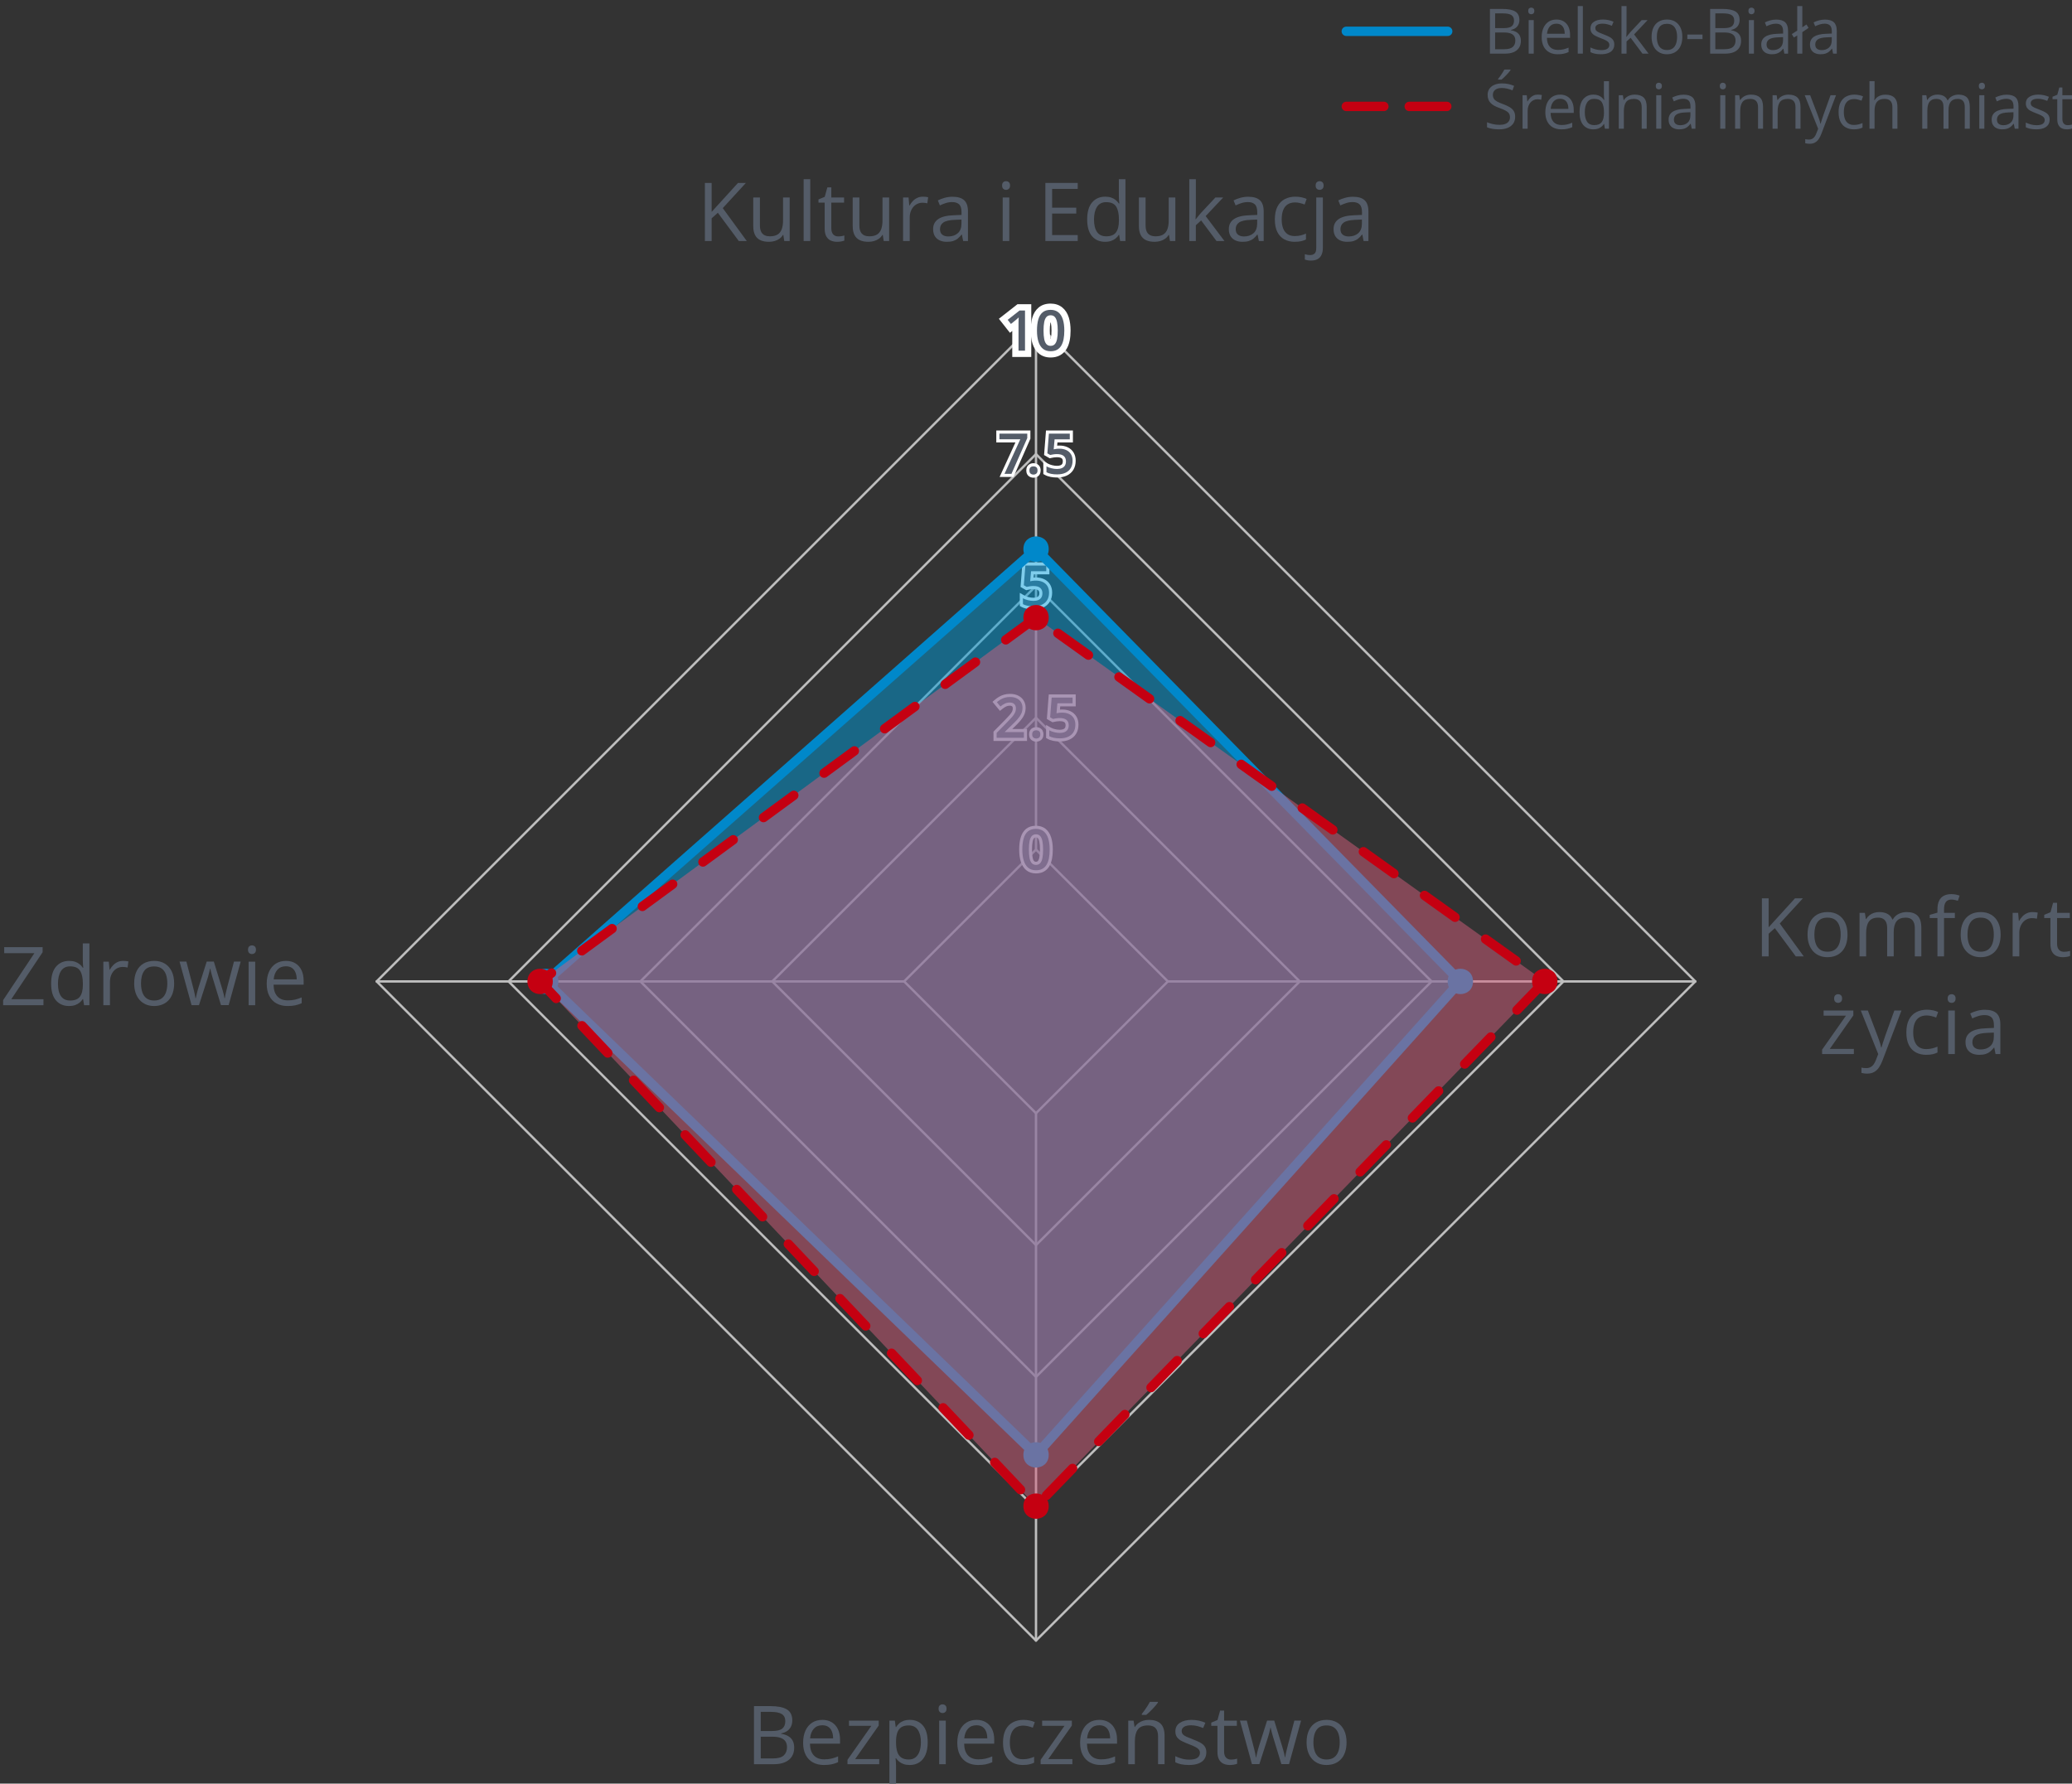 <?xml version="1.0" encoding="UTF-8"?>
<svg xmlns="http://www.w3.org/2000/svg" width="331" height="285" version="1.1" xmlns:xlink="http://www.w3.org/1999/xlink" viewBox="0 0 331 285">
  <rect x="0" y="0" width="331" height="285" fill="#333333" stroke="none"/>
  <!-- Generator: Adobe Illustrator 29.5.1, SVG Export Plug-In . SVG Version: 2.1.0 Build 141)  -->
  <defs>
    <style>
      .st0 {
        fill: #c50011;
      }

      .st1, .st2, .st3, .st4, .st5 {
        stroke-linecap: round;
        stroke-linejoin: round;
      }

      .st1, .st2, .st5 {
        fill: none;
      }

      .st1, .st3 {
        stroke: #0088ca;
      }

      .st1, .st3, .st4, .st5 {
        stroke-width: 1.5px;
      }

      .st6 {
        fill: #0088ca;
      }

      .st7 {
        fill: #fff;
      }

      .st2 {
        stroke: #bebebe;
        stroke-width: .375px;
      }

      .st3 {
        fill: #009dda;
      }

      .st3, .st4 {
        fill-opacity: .5;
      }

      .st4 {
        fill: #d45f7c;
      }

      .st4, .st5 {
        stroke: #c50011;
        stroke-dasharray: 6 6;
      }

      .st8 {
        fill: #545c68;
      }
    </style>
  </defs>
  <g id="Warstwa_1">
    <g>
      <path class="st2" d="M165.5,135.75l-21.066,21.066,21.066,21.066,21.066-21.066-21.066-21.066Z"/>
      <path class="st2" d="M165.5,114.688l-42.129,42.129,42.129,42.129,42.129-42.129-42.129-42.129Z"/>
      <path class="st2" d="M165.5,93.621l-63.195,63.195,63.195,63.195,63.195-63.195-63.195-63.195Z"/>
      <path class="st2" d="M165.5,72.559l-84.258,84.258,84.258,84.258,84.258-84.258-84.258-84.258Z"/>
      <path class="st2" d="M165.5,51.493l-105.324,105.324,105.324,105.324,105.324-105.324-105.324-105.324Z"/>
      <path class="st2" d="M165.5,135.75V51.493"/>
      <g>
        <g>
          <polygon class="st8" points="162.207 56.535 162.207 51.83 161.414 52.471 160.273 51.02 162.71 49.11 164.244 49.11 164.244 56.535 162.207 56.535"/>
          <path class="st7" d="M163.744,49.61v6.425h-1.037v-4.135c0-.138 0-.275.002-.413.001-.138.005-.272.011-.404s.012-.256.018-.374c-.059.064-.133.136-.222.215-.09.079-.186.161-.288.246l-.734.593-.519-.659,1.907-1.494h.861M164.744,48.61h-2.206l-.272.213-1.907,1.494-.789.618.62.788.519.659.627.796.372-.301v4.158h3.037v-8.425h0Z"/>
        </g>
        <g>
          <path class="st8" d="M167.837,56.623c-.615,0-1.136-.17-1.546-.507-.396-.324-.691-.786-.876-1.37-.171-.538-.258-1.187-.258-1.928,0-.735.078-1.38.232-1.916.169-.589.457-1.055.853-1.383.412-.339.948-.51,1.595-.51.612,0,1.132.169,1.547.504.399.325.696.786.883,1.371.171.542.258,1.192.258,1.934,0,.553-.044,1.055-.131,1.491-.091.46-.239.864-.441,1.198-.222.363-.514.642-.869.833-.349.188-.769.283-1.246.283ZM167.837,50.875c-.178,0-.253.058-.298.108-.072.081-.172.245-.239.582-.064.329-.098.751-.098,1.253,0,.505.033.93.098,1.262.067.335.164.495.234.57.05.054.126.112.303.112s.255-.059.304-.11c.068-.074.167-.235.233-.568.066-.328.101-.752.101-1.265,0-.506-.034-.927-.101-1.251-.067-.337-.167-.503-.239-.583-.048-.053-.122-.109-.298-.109Z"/>
          <path class="st7" d="M167.836,49.509c.498,0,.909.131,1.232.393.324.263.564.641.721,1.134.157.494.235,1.088.235,1.782,0,.521-.041.986-.121,1.393s-.207.753-.38,1.037-.398.501-.677.65-.615.224-1.011.224c-.498,0-.907-.131-1.229-.394-.32-.262-.56-.64-.716-1.134-.157-.493-.235-1.086-.235-1.777s.071-1.284.213-1.777.373-.873.692-1.136.744-.396,1.274-.396M167.836,55.261c.278,0,.501-.089.668-.268s.287-.45.36-.813.11-.817.11-1.362c0-.539-.037-.989-.11-1.352-.073-.361-.193-.634-.358-.817-.166-.183-.389-.274-.67-.274s-.505.092-.67.274c-.166.184-.285.456-.356.817-.072.362-.107.812-.107,1.352,0,.542.036.995.107,1.358s.191.635.358.815c.167.181.39.271.668.271M167.836,48.509c-.766,0-1.409.21-1.911.624-.476.394-.818.942-1.017,1.631-.167.581-.252,1.272-.252,2.054,0,.793.095,1.493.283,2.081.214.677.563,1.218,1.036,1.604.502.411,1.129.619,1.861.619.561,0,1.06-.115,1.484-.343.436-.234.792-.575,1.058-1.012.233-.383.403-.842.506-1.363.093-.47.14-1.004.14-1.587,0-.793-.095-1.494-.282-2.084-.216-.681-.567-1.221-1.044-1.608-.507-.409-1.133-.616-1.863-.616h0ZM167.837,54.166c-.015-.047-.031-.107-.046-.184-.059-.297-.088-.689-.088-1.164,0-.472.03-.861.088-1.157.015-.075.031-.135.046-.182.016.048.032.109.048.186.06.295.09.683.09,1.153,0,.476-.03.868-.09,1.165-.015.076-.032.136-.047.183h0Z"/>
        </g>
      </g>
      <g>
        <g>
          <polygon class="st8" points="160.076 75.962 162.603 70.443 159.407 70.443 159.407 69.037 164.354 69.037 164.354 70.048 161.745 75.962 160.076 75.962"/>
          <path class="st7" d="M164.104,69.287v.708l-2.522,5.717h-1.116l2.527-5.52h-3.335v-.905h4.447M164.604,68.787h-5.447v1.905h3.057l-2.203,4.811-.324.708h2.221l.132-.298,2.522-5.717.043-.096v-1.313h0Z"/>
        </g>
        <g>
          <path class="st8" d="M165.094,76.081c-.237,0-.444-.071-.616-.212-.187-.154-.281-.39-.281-.701,0-.319.096-.557.285-.705.172-.133.377-.2.611-.2s.44.067.611.199c.192.148.289.385.289.706,0,.312-.095.549-.284.702-.172.141-.38.212-.617.212Z"/>
          <path class="st7" d="M165.094,74.512c.179,0,.332.049.459.147.128.099.191.268.191.508,0,.234-.063.404-.191.508-.127.104-.28.156-.459.156s-.331-.052-.457-.156c-.126-.104-.189-.273-.189-.508,0-.24.063-.409.189-.508.126-.098.278-.147.457-.147M165.094,74.012c-.291,0-.548.085-.763.252-.176.137-.383.404-.383.903,0,.486.202.754.371.893.215.177.483.27.775.27.292,0,.56-.093.775-.268.171-.139.375-.407.375-.895,0-.501-.21-.768-.386-.904-.217-.167-.474-.251-.764-.251h0Z"/>
        </g>
        <g>
          <path class="st8" d="M168.865,76.05c-.351,0-.683-.03-.988-.091-.317-.061-.596-.158-.827-.289l-.127-.072v-1.511l.373.212c.197.112.442.205.727.275.287.073.564.109.825.109.262,0,.487-.038.672-.113.168-.069.292-.169.38-.307.09-.14.135-.327.135-.556,0-.294-.087-.511-.267-.661-.189-.159-.508-.24-.946-.24-.161,0-.335.015-.521.043-.188.03-.346.06-.469.09l-.098.024-.682-.393.276-3.534h3.821v1.41h-2.451l-.092,1.044c.021-.003.043-.006.064-.01.155-.023.35-.036.581-.036.446,0,.85.083,1.197.245.359.17.644.42.844.746.199.325.301.722.301,1.18,0,.494-.107.929-.32,1.292-.215.37-.534.657-.947.854-.401.191-.893.288-1.461.288Z"/>
          <path class="st7" d="M170.899,69.287v.91h-2.43l-.141,1.6c.105-.023.231-.046.378-.068.146-.022.328-.033.545-.033.413,0,.777.074,1.092.222.314.148.56.365.736.65.176.286.264.635.264,1.048,0,.451-.095.84-.286,1.167-.19.327-.47.578-.839.754s-.82.264-1.354.264c-.334,0-.647-.028-.94-.086-.293-.057-.543-.144-.751-.261v-.936c.217.123.479.224.789.301.309.078.604.117.885.117.296,0,.551-.044.767-.132.215-.088.38-.223.496-.404s.174-.412.174-.69c0-.369-.119-.653-.356-.853s-.606-.299-1.107-.299c-.173,0-.359.016-.558.046-.199.031-.363.062-.492.095l-.457-.264.246-3.146h3.34M171.399,68.787h-4.302l-.036.461-.246,3.146-.025.314.273.158.457.264.175.101.196-.049c.117-.029.267-.057.448-.086.173-.026.336-.04.481-.04.471,0,.687.099.786.182.076.064.177.182.177.469,0,.18-.032.322-.096.421-.06.094-.144.161-.264.21-.154.063-.349.095-.578.095-.24,0-.497-.034-.763-.101-.264-.066-.487-.15-.665-.251l-.747-.424v2.087l.255.143c.255.144.558.25.902.317.32.063.669.095,1.035.095.606,0,1.133-.105,1.568-.312.46-.219.816-.54,1.056-.954.234-.402.354-.879.354-1.418,0-.505-.114-.945-.338-1.31-.227-.368-.546-.651-.948-.841-.383-.179-.822-.27-1.306-.27-.136,0-.258.004-.369.012l.045-.51h2.472v-1.91h0Z"/>
        </g>
      </g>
      <g>
        <g>
          <path class="st8" d="M158.962,118.137v-1.13l1.738-1.761c.317-.323.579-.603.785-.838.192-.221.336-.43.429-.623.086-.179.129-.378.129-.591,0-.235-.061-.403-.185-.515-.132-.118-.309-.175-.541-.175-.241,0-.465.047-.666.142-.216.1-.445.247-.681.436l-.192.154-.881-1.065.188-.16c.186-.157.385-.303.6-.435.221-.137.471-.248.743-.33.274-.083.59-.125.938-.125.443,0,.835.082,1.165.243.337.166.602.401.786.7.184.299.277.646.277,1.03,0,.384-.078.744-.23,1.067-.147.311-.358.623-.628.927-.259.292-.567.607-.924.947l-.718.698h2.725v1.405h-4.855Z"/>
          <path class="st7" d="M161.365,111.37c.407,0,.759.073,1.055.217.296.146.523.348.683.606.16.26.24.559.24.899,0,.349-.069.669-.207.96s-.334.581-.589.868-.558.598-.91.932l-1.112,1.081v.048h3.041v.905h-4.355v-.778l1.666-1.688c.322-.328.587-.611.795-.85s.363-.465.466-.679.154-.447.154-.699c0-.308-.089-.541-.268-.701-.179-.159-.415-.239-.708-.239-.278,0-.536.055-.771.165-.236.109-.479.266-.731.468l-.567-.686c.176-.149.365-.287.569-.413s.432-.227.684-.303.541-.114.866-.114M161.365,110.87c-.373,0-.713.046-1.01.136-.293.088-.562.208-.802.356-.223.138-.435.292-.63.458l-.376.319.314.38.567.686.314.38.384-.308c.22-.177.432-.313.629-.404.171-.08.354-.119.561-.119.249,0,.344.085.375.113.024.022.101.09.101.328,0,.178-.034.336-.105.483-.083.173-.215.363-.392.567-.199.229-.46.507-.775.828l-1.665,1.687-.144.146v1.483h5.355v-1.905h-2.359l.279-.271c.356-.338.672-.662.935-.958.285-.322.51-.653.667-.986.169-.357.254-.752.254-1.174,0-.431-.106-.822-.314-1.161-.21-.34-.508-.606-.888-.793-.365-.178-.794-.269-1.275-.269h0Z"/>
        </g>
        <g>
          <path class="st8" d="M165.539,118.256c-.237,0-.444-.071-.616-.212-.186-.154-.28-.39-.28-.701,0-.32.096-.557.285-.705.172-.133.377-.2.611-.2s.44.067.612.199c.191.149.289.386.289.706,0,.312-.096.548-.284.702-.172.141-.38.212-.617.212Z"/>
          <path class="st7" d="M165.539,116.687c.179,0,.332.049.459.147.128.099.191.268.191.508,0,.234-.063.404-.191.508-.127.104-.28.156-.459.156s-.331-.052-.457-.156c-.126-.104-.189-.273-.189-.508,0-.24.063-.409.189-.508.126-.098.278-.147.457-.147M165.539,116.187c-.291,0-.548.085-.763.252-.176.137-.383.404-.383.903,0,.486.202.754.371.893.215.177.483.27.775.27.292,0,.56-.093.775-.268.171-.139.375-.407.375-.895,0-.501-.21-.768-.386-.904-.217-.167-.474-.251-.764-.251h0Z"/>
        </g>
        <g>
          <path class="st8" d="M169.309,118.225c-.35,0-.682-.03-.987-.091-.317-.061-.596-.158-.827-.289l-.127-.072v-1.511l.373.212c.197.112.442.205.727.275.287.073.563.109.824.109.262,0,.488-.038.673-.113.168-.069.292-.169.38-.307.09-.141.135-.328.135-.556,0-.294-.087-.51-.267-.662-.19-.159-.509-.24-.946-.24-.162,0-.335.015-.521.043-.188.03-.346.06-.469.09l-.098.024-.682-.393.276-3.534h3.821v1.41h-2.451l-.091,1.044c.021-.003.041-.006.062-.01.155-.023.35-.036.581-.036.447,0,.851.083,1.198.245.358.169.642.42.843.746.199.325.301.722.301,1.18,0,.495-.107.93-.319,1.292-.215.369-.534.656-.948.854-.401.191-.893.288-1.461.288Z"/>
          <path class="st7" d="M171.344,111.462v.91h-2.43l-.141,1.6c.105-.023.231-.046.378-.068.146-.022.328-.033.545-.033.413,0,.777.074,1.092.222.314.148.56.365.736.65.176.286.264.635.264,1.048,0,.451-.095.84-.286,1.167-.19.327-.47.578-.839.754s-.82.264-1.354.264c-.334,0-.647-.028-.94-.086-.293-.057-.543-.144-.751-.261v-.936c.217.123.479.224.789.301.309.078.604.117.885.117.296,0,.551-.044.767-.132.215-.088.38-.223.496-.404s.174-.412.174-.69c0-.369-.119-.653-.356-.853s-.606-.299-1.107-.299c-.173,0-.359.016-.558.046-.199.031-.363.062-.492.095l-.457-.264.246-3.146h3.34M171.844,110.962h-4.302l-.036.461-.246,3.146-.025.314.273.158.457.264.175.101.196-.049c.117-.029.267-.057.448-.086.173-.026.336-.04.481-.04.471,0,.687.099.786.182.076.064.177.182.177.469,0,.18-.032.322-.096.421-.06.094-.144.161-.264.21-.154.063-.349.095-.578.095-.24,0-.497-.034-.763-.101-.264-.066-.487-.15-.665-.251l-.747-.424v2.087l.255.143c.255.144.558.25.902.317.32.063.669.095,1.035.095.606,0,1.133-.105,1.568-.312.46-.219.816-.54,1.056-.954.234-.402.354-.879.354-1.418,0-.505-.114-.945-.338-1.31-.227-.368-.546-.651-.948-.841-.383-.179-.822-.27-1.306-.27-.136,0-.258.004-.369.012l.045-.51h2.472v-1.91h0Z"/>
        </g>
      </g>
      <g>
        <path class="st8" d="M165.496,139.307c-.555,0-1.021-.151-1.387-.45-.358-.292-.626-.713-.796-1.252-.164-.514-.247-1.137-.247-1.853,0-.714.075-1.335.223-1.847.155-.54.415-.964.773-1.26.364-.3.846-.453,1.434-.453.554,0,1.021.151,1.39.449.36.293.63.714.802,1.252.164.519.247,1.144.247,1.858,0,.532-.042,1.017-.126,1.441-.087.436-.225.812-.411,1.119-.196.321-.456.571-.772.741-.313.168-.693.254-1.129.254ZM165.496,133.559c-.209,0-.368.063-.484.192-.135.149-.235.384-.297.698-.068.342-.103.78-.103,1.303,0,.526.035.967.103,1.309.062.315.162.548.296.693.119.129.277.191.485.191.208,0,.367-.062.485-.189.134-.143.234-.376.298-.691.069-.344.104-.786.104-1.313,0-.521-.035-.959-.104-1.302-.063-.314-.164-.549-.299-.7-.117-.128-.275-.191-.484-.191Z"/>
        <path class="st7" d="M165.496,132.443c.498,0,.909.131,1.232.393.324.263.564.641.721,1.134.157.494.235,1.088.235,1.782,0,.521-.041.986-.121,1.393s-.207.753-.38,1.037-.398.501-.677.65-.615.224-1.011.224c-.498,0-.907-.131-1.229-.394-.32-.262-.56-.64-.716-1.134-.157-.493-.235-1.086-.235-1.777s.071-1.284.213-1.777.373-.873.692-1.136.744-.396,1.274-.396M165.496,138.196c.278,0,.501-.089.668-.268s.287-.45.36-.813.11-.817.11-1.362c0-.539-.037-.989-.11-1.352-.073-.361-.193-.634-.358-.817-.166-.183-.389-.274-.67-.274s-.505.092-.67.274c-.166.184-.285.456-.356.817-.072.362-.107.812-.107,1.352,0,.542.036.995.107,1.358s.191.635.358.815c.167.181.39.271.668.271M165.496,131.943c-.647,0-1.183.172-1.593.51-.397.328-.685.793-.855,1.384-.154.536-.232,1.18-.232,1.916,0,.741.087,1.39.259,1.929.185.584.48,1.045.876,1.369.411.336.931.506,1.545.506.477,0,.897-.095,1.247-.284.357-.191.648-.471.867-.831.202-.333.351-.736.443-1.2.087-.438.131-.939.131-1.49,0-.742-.087-1.392-.259-1.933-.186-.586-.483-1.047-.882-1.371-.415-.335-.935-.505-1.547-.505h0ZM165.496,137.696c-.177,0-.253-.059-.301-.11-.071-.077-.169-.237-.235-.573-.065-.329-.098-.753-.098-1.261,0-.504.033-.927.098-1.254.067-.336.166-.5.237-.579.046-.051.122-.11.299-.11.177,0,.253.059.299.11.071.079.171.244.239.581.066.328.1.749.1,1.252,0,.509-.034.934-.1,1.263-.068.336-.165.495-.236.571-.048.051-.125.109-.303.109h0Z"/>
      </g>
      <g>
        <path class="st8" d="M165.107,97.128c-.35,0-.683-.03-.989-.091-.316-.061-.594-.158-.826-.289l-.127-.072v-1.511l.374.212c.197.112.441.205.726.275.287.073.564.109.825.109.262,0,.488-.038.673-.113.167-.069.291-.169.379-.307.09-.141.135-.328.135-.556,0-.294-.087-.51-.267-.662-.19-.159-.509-.24-.947-.24-.161,0-.335.015-.521.043-.189.03-.346.06-.469.09l-.098.024-.681-.393.276-3.534h3.821v1.41h-2.451l-.092,1.044c.021-.003.042-.006.064-.01.155-.023.349-.036.581-.036.447,0,.85.083,1.198.245.358.169.642.42.843.746.199.325.301.722.301,1.18,0,.495-.107.93-.319,1.292-.215.369-.534.656-.948.854-.401.191-.893.288-1.46.288Z"/>
        <path class="st7" d="M167.141,90.365v.91h-2.43l-.141,1.6c.105-.023.231-.046.378-.068.146-.022.328-.033.545-.033.413,0,.777.074,1.092.222.314.148.56.365.736.65.176.286.264.635.264,1.048,0,.451-.095.84-.286,1.167-.19.327-.47.578-.839.754s-.82.264-1.354.264c-.334,0-.647-.028-.94-.086-.293-.057-.543-.144-.751-.261v-.936c.217.123.479.224.789.301.309.078.604.117.885.117.296,0,.551-.044.767-.132.215-.088.38-.223.496-.404s.174-.412.174-.69c0-.369-.119-.653-.356-.853s-.606-.299-1.107-.299c-.173,0-.359.016-.558.046-.199.031-.363.062-.492.095l-.457-.264.246-3.146h3.34M167.641,89.865h-4.302l-.036.461-.246,3.146-.025.314.273.158.457.264.175.101.196-.049c.117-.029.267-.057.448-.086.173-.026.336-.04.481-.04.471,0,.687.099.786.182.076.064.177.182.177.469,0,.18-.032.322-.096.421-.06.094-.144.161-.264.21-.154.063-.349.095-.578.095-.24,0-.497-.034-.763-.101-.264-.066-.487-.15-.665-.251l-.747-.424v2.087l.255.143c.255.144.558.25.902.317.32.063.669.095,1.035.095.606,0,1.133-.105,1.568-.312.46-.219.816-.54,1.056-.954.234-.402.354-.879.354-1.418,0-.505-.114-.945-.338-1.31-.227-.368-.546-.651-.948-.841-.383-.179-.822-.27-1.306-.27-.136,0-.258.004-.369.012l.045-.51h2.472v-1.91h0Z"/>
      </g>
      <path class="st2" d="M144.434,156.817H60.176"/>
      <path class="st2" d="M165.5,177.883v84.258"/>
      <path class="st2" d="M186.566,156.817h84.258"/>
    </g>
    <g>
      <path class="st8" d="M120.448,272.613h2.628c1.16,0,2.031.173,2.615.521s.876.938.876,1.771c0,.36-.069.682-.206.968-.138.285-.338.521-.6.708s-.586.315-.971.387v.063c.406.063.766.18,1.079.349s.559.406.736.711.267.692.267,1.162c0,.571-.132,1.054-.396,1.447-.265.394-.638.691-1.121.892-.482.201-1.054.302-1.714.302h-3.193v-9.28ZM121.527,276.592h1.777c.808,0,1.368-.133,1.679-.4.312-.267.467-.656.467-1.168,0-.529-.185-.91-.556-1.143-.37-.233-.959-.349-1.768-.349h-1.6v3.06ZM121.527,277.5v3.472h1.93c.825,0,1.409-.162,1.752-.486.343-.323.514-.76.514-1.311,0-.351-.077-.652-.232-.901-.154-.25-.404-.441-.749-.574-.345-.134-.805-.2-1.38-.2h-1.834Z"/>
      <path class="st8" d="M131.366,274.809c.592,0,1.1.131,1.523.394s.747.629.971,1.102c.224.472.336,1.023.336,1.653v.654h-4.805c.013.817.216,1.439.609,1.866s.948.641,1.663.641c.44,0,.83-.04,1.168-.121s.69-.199,1.054-.355v.927c-.351.157-.699.271-1.044.343-.345.072-.752.108-1.222.108-.668,0-1.251-.137-1.749-.409-.498-.273-.884-.674-1.159-1.203s-.413-1.176-.413-1.942c0-.749.126-1.397.378-1.945.251-.548.607-.97,1.066-1.267.459-.296 1-.444,1.622-.444ZM131.353,275.672c-.563,0-1.011.184-1.346.552s-.533.882-.597,1.542h3.682c-.004-.415-.069-.78-.194-1.095-.125-.315-.314-.561-.568-.736-.254-.176-.58-.264-.978-.264Z"/>
      <path class="st8" d="M140.456,281.893h-5.072v-.698l3.815-5.434h-3.574v-.825h4.748v.781l-3.764,5.357h3.847v.819Z"/>
      <path class="st8" d="M145.35,274.809c.868,0,1.56.298,2.076.895s.774,1.494.774,2.691c0,.791-.119,1.456-.355,1.993s-.57.944-1,1.219c-.43.275-.937.413-1.521.413-.368,0-.692-.049-.971-.146s-.519-.229-.717-.394-.364-.345-.495-.54h-.076c.013.165.028.364.048.597.019.233.028.436.028.609v2.856h-1.06v-10.067h.87l.14,1.028h.051c.135-.211.3-.405.495-.581.195-.175.433-.315.714-.419.282-.104.615-.155,1-.155ZM145.166,275.697c-.482,0-.871.093-1.165.279-.294.186-.509.464-.645.835-.135.37-.208.834-.216,1.393v.203c0,.588.064,1.085.193,1.492.129.406.343.715.642.927.298.211.699.317,1.203.317.432,0,.791-.116,1.079-.349s.502-.558.644-.974c.142-.417.213-.896.213-1.438,0-.821-.16-1.474-.479-1.958-.319-.484-.809-.727-1.469-.727Z"/>
      <path class="st8" d="M150.574,272.333c.173,0,.323.056.447.168.125.112.188.287.188.524,0,.233-.062.406-.188.521-.125.114-.274.171-.447.171-.182,0-.333-.057-.454-.171-.12-.114-.181-.288-.181-.521,0-.237.061-.412.181-.524.121-.112.272-.168.454-.168ZM151.088,274.936v6.957h-1.054v-6.957h1.054Z"/>
      <path class="st8" d="M155.995,274.809c.592,0,1.1.131,1.523.394s.747.629.971,1.102c.224.472.336,1.023.336,1.653v.654h-4.805c.013.817.216,1.439.609,1.866s.948.641,1.663.641c.44,0,.83-.04,1.168-.121s.69-.199,1.054-.355v.927c-.351.157-.699.271-1.044.343-.345.072-.752.108-1.222.108-.668,0-1.251-.137-1.749-.409-.498-.273-.884-.674-1.159-1.203s-.413-1.176-.413-1.942c0-.749.126-1.397.378-1.945.251-.548.607-.97,1.066-1.267.459-.296 1-.444,1.622-.444ZM155.982,275.672c-.563,0-1.011.184-1.346.552s-.533.882-.597,1.542h3.682c-.004-.415-.069-.78-.194-1.095-.125-.315-.314-.561-.568-.736-.254-.176-.58-.264-.978-.264Z"/>
      <path class="st8" d="M163.403,282.02c-.626,0-1.179-.129-1.657-.387s-.851-.652-1.117-1.181-.4-1.195-.4-2c0-.842.141-1.531.422-2.066.282-.535.67-.932,1.165-1.19s1.058-.387,1.688-.387c.347,0,.683.035,1.006.104.324.07.589.158.797.264l-.317.882c-.211-.084-.456-.161-.733-.229-.277-.068-.536-.102-.777-.102-.482,0-.883.104-1.203.311-.319.208-.559.512-.717.914-.159.402-.238.897-.238,1.485,0,.563.077,1.043.231,1.441.155.398.385.702.692.911.307.21.69.314,1.152.314.368,0,.7-.039.997-.117.296-.079.565-.17.806-.276v.939c-.233.119-.492.209-.778.273-.285.063-.625.095-1.019.095Z"/>
      <path class="st8" d="M171.312,281.893h-5.072v-.698l3.815-5.434h-3.574v-.825h4.748v.781l-3.764,5.357h3.847v.819Z"/>
      <path class="st8" d="M175.615,274.809c.592,0,1.1.131,1.523.394s.747.629.971,1.102c.224.472.336,1.023.336,1.653v.654h-4.805c.013.817.216,1.439.609,1.866s.948.641,1.663.641c.44,0,.83-.04,1.168-.121s.69-.199,1.054-.355v.927c-.351.157-.699.271-1.044.343-.345.072-.752.108-1.222.108-.668,0-1.251-.137-1.749-.409-.498-.273-.884-.674-1.159-1.203s-.413-1.176-.413-1.942c0-.749.126-1.397.378-1.945.251-.548.607-.97,1.066-1.267.459-.296 1-.444,1.622-.444ZM175.603,275.672c-.563,0-1.011.184-1.346.552s-.533.882-.597,1.542h3.682c-.004-.415-.069-.78-.194-1.095-.125-.315-.314-.561-.568-.736-.254-.176-.58-.264-.978-.264Z"/>
      <path class="st8" d="M183.531,274.809c.825,0,1.449.202,1.873.606.423.404.635,1.052.635,1.945v4.532h-1.041v-4.462c0-.58-.132-1.014-.397-1.301-.264-.288-.669-.432-1.215-.432-.77,0-1.312.218-1.625.654s-.47,1.068-.47,1.898v3.644h-1.054v-6.957h.851l.159,1.003h.057c.148-.246.336-.452.565-.619.229-.167.484-.294.768-.381.284-.086.582-.13.895-.13ZM184.972,271.933v.127c-.084.123-.2.27-.346.441-.146.172-.308.352-.485.54-.178.188-.356.367-.536.536-.18.169-.346.315-.499.438h-.705v-.152c.135-.161.284-.354.444-.581.161-.227.317-.459.47-.698.152-.239.279-.456.381-.651h1.276Z"/>
      <path class="st8" d="M192.71,279.988c0,.444-.111.818-.333,1.12-.223.303-.54.53-.952.683-.413.152-.905.229-1.476.229-.487,0-.908-.038-1.263-.114s-.666-.184-.933-.324v-.971c.284.14.622.267,1.016.381s.795.171,1.206.171c.601,0,1.037-.097,1.308-.292s.406-.459.406-.793c0-.19-.054-.358-.162-.505-.108-.146-.289-.288-.543-.425-.254-.138-.605-.289-1.054-.454-.444-.169-.828-.337-1.152-.505-.323-.167-.573-.371-.749-.612-.175-.241-.263-.554-.263-.939,0-.588.238-1.04.714-1.355.476-.315,1.101-.473,1.875-.473.419,0,.812.041,1.177.124.366.082.708.193,1.025.333l-.355.844c-.288-.123-.595-.227-.92-.311s-.658-.127-.997-.127c-.487,0-.86.081-1.12.241-.261.161-.391.381-.391.66,0,.216.061.394.181.533.121.14.314.271.581.394s.618.267,1.054.432c.436.161.812.327,1.13.498.317.172.562.379.733.622.171.244.257.556.257.937Z"/>
      <path class="st8" d="M196.652,281.156c.173,0,.351-.015.533-.044s.33-.065.444-.108v.819c-.123.055-.293.102-.511.14-.218.038-.43.057-.638.057-.368,0-.703-.064-1.003-.193-.3-.129-.541-.348-.721-.657-.18-.309-.27-.736-.27-1.282v-4.126h-.99v-.514l.997-.413.419-1.511h.635v1.612h2.038v.825h-2.038v4.094c0,.436.101.762.301.978.201.216.469.324.803.324Z"/>
      <path class="st8" d="M204.7,281.88l-1.238-4.05c-.055-.173-.107-.344-.155-.511-.049-.167-.093-.328-.134-.482-.04-.155-.076-.299-.107-.432-.032-.134-.059-.249-.08-.346h-.044c-.017.097-.04.212-.07.346-.03.133-.064.278-.105.435-.04.157-.084.32-.13.492-.046.171-.1.344-.159.517l-1.295,4.031h-1.187l-1.917-6.957h1.092l1.003,3.84c.068.254.132.504.193.752.062.247.114.48.159.698.044.218.077.407.098.568h.051c.025-.106.054-.233.085-.381.032-.148.068-.306.108-.473.04-.167.084-.334.13-.501.046-.167.093-.325.14-.473l1.282-4.031h1.136l1.238,4.024c.063.203.126.415.188.635.061.22.117.433.168.638.051.206.087.389.108.549h.051c.017-.144.049-.322.095-.533s.101-.444.162-.698c.061-.254.125-.512.193-.774l1.016-3.84h1.073l-1.923,6.957h-1.225Z"/>
      <path class="st8" d="M215.111,278.402c0,.571-.074,1.081-.222,1.53s-.362.827-.641,1.136-.617.545-1.013.708c-.396.163-.843.244-1.342.244-.465,0-.892-.082-1.279-.244-.388-.163-.722-.399-1.003-.708-.282-.309-.5-.688-.654-1.136-.154-.449-.231-.959-.231-1.53,0-.762.129-1.41.387-1.945.258-.536.627-.944,1.108-1.226.48-.281,1.052-.422,1.717-.422.635,0,1.19.142,1.666.425.477.284.847.693,1.111,1.228.264.536.396,1.182.396,1.939ZM209.817,278.402c0,.559.074,1.043.222,1.454s.376.728.686.952.707.336,1.193.336c.482,0,.879-.112,1.19-.336.312-.224.541-.541.689-.952s.222-.895.222-1.454c0-.554-.074-1.034-.222-1.438-.148-.404-.376-.716-.686-.937s-.709-.33-1.2-.33c-.724,0-1.254.239-1.59.717-.337.478-.505,1.141-.505,1.987Z"/>
    </g>
    <g>
      <path class="st8" d="M288.15,152.819h-1.276l-3.345-4.514-.99.889v3.625h-1.079v-9.28h1.079v4.627c.241-.274.489-.549.743-.821.254-.273.506-.55.755-.829l2.71-2.977h1.263l-3.694,4.024,3.834,5.256Z"/>
      <path class="st8" d="M295.138,149.328c0,.571-.074,1.081-.222,1.529-.148.449-.362.827-.641,1.137-.279.309-.617.545-1.013.708-.396.162-.843.244-1.342.244-.465,0-.892-.082-1.279-.244-.388-.163-.722-.399-1.003-.708-.282-.31-.5-.688-.654-1.137-.154-.448-.231-.958-.231-1.529,0-.762.129-1.41.387-1.945.258-.536.627-.944,1.108-1.226.48-.281,1.052-.422,1.717-.422.635,0,1.19.142,1.666.425.477.284.847.693,1.111,1.229.264.535.396,1.182.396,1.939ZM289.844,149.328c0,.559.074,1.043.222,1.453.148.411.376.729.686.952.309.225.707.337,1.193.337.482,0,.879-.112,1.19-.337.312-.224.541-.541.689-.952.148-.41.222-.895.222-1.453,0-.555-.074-1.034-.222-1.438-.148-.404-.376-.717-.686-.937-.309-.221-.709-.33-1.2-.33-.724,0-1.254.239-1.59.717-.337.479-.505,1.141-.505,1.987Z"/>
      <path class="st8" d="M304.613,145.735c.766,0,1.344.2,1.733.6.389.4.584,1.042.584,1.927v4.558h-1.041v-4.507c0-.563-.122-.985-.365-1.267-.243-.281-.604-.422-1.082-.422-.673,0-1.162.194-1.466.584-.305.389-.457.963-.457,1.72v3.892h-1.047v-4.507c0-.377-.054-.69-.162-.939-.107-.25-.269-.438-.482-.562-.213-.125-.483-.188-.809-.188-.461,0-.832.095-1.111.285s-.481.474-.606.848c-.125.375-.187.835-.187,1.381v3.682h-1.054v-6.957h.851l.159.983h.057c.14-.241.315-.444.527-.609s.449-.29.711-.374c.262-.085.541-.127.838-.127.529,0,.972.099,1.33.295.357.197.617.496.777.898h.057c.229-.402.541-.701.939-.898.398-.196.834-.295,1.308-.295Z"/>
      <path class="st8" d="M312.29,146.687h-1.733v6.132h-1.054v-6.132h-1.231v-.508l1.231-.35v-.463c0-.584.087-1.06.26-1.425.173-.366.425-.637.755-.81.33-.174.732-.261,1.206-.261.267,0,.511.023.733.07.222.046.417.1.587.158l-.273.832c-.144-.047-.306-.09-.486-.13-.18-.041-.363-.061-.549-.061-.402,0-.699.13-.892.391-.193.26-.289.667-.289,1.222v.508h1.733v.825Z"/>
      <path class="st8" d="M319.6,149.328c0,.571-.074,1.081-.222,1.529-.148.449-.362.827-.641,1.137-.279.309-.617.545-1.013.708-.396.162-.843.244-1.342.244-.465,0-.892-.082-1.279-.244-.388-.163-.722-.399-1.003-.708-.282-.31-.5-.688-.654-1.137-.154-.448-.231-.958-.231-1.529,0-.762.129-1.41.387-1.945.258-.536.627-.944,1.108-1.226.48-.281,1.052-.422,1.717-.422.635,0,1.19.142,1.666.425.477.284.847.693,1.111,1.229.264.535.396,1.182.396,1.939ZM314.306,149.328c0,.559.074,1.043.222,1.453.148.411.376.729.686.952.309.225.707.337,1.193.337.482,0,.879-.112,1.19-.337.312-.224.541-.541.689-.952.148-.41.222-.895.222-1.453,0-.555-.074-1.034-.222-1.438-.148-.404-.376-.717-.686-.937-.309-.221-.709-.33-1.2-.33-.724,0-1.254.239-1.59.717-.337.479-.505,1.141-.505,1.987Z"/>
      <path class="st8" d="M324.681,145.735c.14,0,.286.007.438.022.152.015.288.034.406.06l-.133.978c-.114-.029-.241-.053-.381-.069-.14-.018-.271-.025-.394-.025-.279,0-.542.056-.791.168-.247.112-.464.273-.65.482-.186.21-.332.461-.438.756-.106.294-.159.62-.159.98v3.732h-1.06v-6.957h.876l.114,1.282h.044c.144-.259.317-.494.521-.708s.439-.384.708-.511c.269-.127.568-.19.898-.19Z"/>
      <path class="st8" d="M329.72,152.083c.173,0,.351-.015.533-.045.182-.029.33-.065.444-.107v.818c-.123.056-.293.102-.511.14-.218.038-.43.058-.638.058-.368,0-.703-.064-1.003-.193-.3-.13-.541-.349-.721-.657-.18-.31-.27-.736-.27-1.282v-4.126h-.99v-.515l.997-.412.419-1.511h.635v1.612h2.038v.825h-2.038v4.094c0,.437.101.762.301.978.201.216.469.324.803.324Z"/>
      <path class="st8" d="M296.152,168.419h-5.072v-.698l3.815-5.434h-3.574v-.825h4.748v.781l-3.764,5.357h3.847v.818ZM293.638,158.859c.173,0,.323.057.448.168.125.112.187.287.187.524,0,.232-.062.406-.187.521-.125.114-.274.171-.448.171-.182,0-.334-.057-.454-.171-.121-.114-.181-.288-.181-.521,0-.237.06-.412.181-.524.12-.111.271-.168.454-.168Z"/>
      <path class="st8" d="M297.258,161.462h1.13l1.536,4.037c.089.237.171.465.248.683s.144.427.203.625c.059.199.106.392.14.578h.044c.059-.212.144-.49.254-.835s.229-.697.355-1.057l1.454-4.031h1.136l-3.028,7.979c-.161.427-.348.8-.562,1.117-.213.317-.473.562-.777.732-.305.172-.673.258-1.104.258-.199,0-.375-.012-.527-.035s-.284-.05-.394-.079v-.845c.093.021.207.04.339.058.134.017.272.025.416.025.262,0,.49-.05.683-.149.192-.1.358-.244.498-.435s.26-.417.362-.68l.381-.978-2.787-6.97Z"/>
      <path class="st8" d="M307.713,168.546c-.626,0-1.179-.129-1.657-.387-.478-.259-.851-.652-1.117-1.181-.267-.529-.4-1.195-.4-2,0-.842.141-1.53.422-2.066.282-.535.67-.932,1.165-1.189.495-.259,1.058-.388,1.688-.388.347,0,.683.035,1.006.104.324.07.589.158.797.264l-.317.883c-.211-.085-.456-.161-.733-.229-.277-.068-.536-.102-.777-.102-.482,0-.883.104-1.203.311-.319.208-.559.513-.717.914-.159.402-.238.897-.238,1.485,0,.563.077,1.043.231,1.441.155.397.385.701.692.91.307.21.69.314,1.152.314.368,0,.7-.039.997-.117s.565-.17.806-.276v.939c-.233.119-.492.21-.778.273-.285.063-.625.095-1.019.095Z"/>
      <path class="st8" d="M311.77,158.859c.173,0,.323.057.447.168.125.112.188.287.188.524,0,.232-.062.406-.188.521-.125.114-.274.171-.447.171-.182,0-.333-.057-.454-.171-.12-.114-.181-.288-.181-.521,0-.237.061-.412.181-.524.121-.111.272-.168.454-.168ZM312.284,161.462v6.957h-1.054v-6.957h1.054Z"/>
      <path class="st8" d="M317.104,161.347c.83,0,1.445.187,1.847.559.402.373.603.967.603,1.784v4.729h-.768l-.203-1.028h-.051c-.195.254-.398.467-.609.638-.211.172-.456.301-.733.388-.277.087-.617.13-1.019.13-.423,0-.799-.074-1.127-.222-.328-.148-.586-.373-.774-.673-.188-.301-.282-.682-.282-1.143,0-.694.275-1.228.825-1.6.55-.373,1.388-.576,2.514-.609l1.2-.051v-.426c0-.601-.129-1.021-.387-1.263s-.622-.362-1.092-.362c-.364,0-.711.053-1.041.159-.33.105-.643.23-.939.374l-.324-.8c.313-.16.673-.298,1.079-.412s.834-.172,1.282-.172ZM318.513,164.991l-1.06.045c-.868.033-1.479.176-1.834.425-.355.25-.533.604-.533,1.061,0,.397.121.691.362.882s.561.286.959.286c.618,0,1.124-.172,1.517-.515s.59-.856.59-1.542v-.642Z"/>
    </g>
    <g>
      <path class="st1" d="M215.071,5.003h16.199"/>
      <g>
        <path class="st5" d="M215.071,17.003h6.146"/>
        <path class="st5" d="M225.124,17.003h6.146"/>
      </g>
      <g>
        <path class="st8" d="M238.016,1.43h2.021c.892,0,1.562.134,2.012.4.449.268.674.722.674,1.362,0,.277-.053.525-.159.745s-.26.401-.461.544c-.202.144-.451.243-.747.298v.049c.312.049.589.139.83.269.241.131.43.312.566.547s.205.532.205.894c0,.439-.102.811-.305,1.113s-.491.531-.862.687c-.371.154-.811.231-1.318.231h-2.456V1.43ZM238.846,4.492h1.367c.622,0,1.052-.103,1.292-.308s.359-.504.359-.898c0-.406-.143-.699-.427-.879-.285-.179-.738-.269-1.36-.269h-1.23v2.354ZM238.846,5.19v2.671h1.484c.635,0,1.084-.124,1.348-.373s.396-.585.396-1.009c0-.27-.06-.501-.178-.693-.119-.191-.311-.339-.576-.441s-.619-.154-1.062-.154h-1.411Z"/>
        <path class="st8" d="M244.619,1.216c.133,0,.248.043.344.13.096.086.144.221.144.402,0,.18-.048.312-.144.4s-.211.132-.344.132c-.14,0-.256-.044-.349-.132s-.139-.221-.139-.4c0-.182.046-.316.139-.402.093-.087.209-.13.349-.13ZM245.014,3.217v5.352h-.811V3.217h.811Z"/>
        <path class="st8" d="M248.639,3.12c.456,0,.846.102,1.172.303.326.202.575.484.747.848.172.362.259.787.259,1.271v.503h-3.696c.01.629.166,1.107.469,1.436.303.329.729.493,1.279.493.338,0,.638-.03.898-.093.26-.062.531-.152.811-.273v.713c-.27.121-.538.209-.803.264-.265.056-.579.083-.94.083-.514,0-.963-.104-1.345-.314s-.68-.519-.891-.926c-.211-.406-.317-.904-.317-1.494,0-.576.097-1.075.291-1.496.194-.422.467-.746.82-.975.353-.228.769-.342,1.248-.342ZM248.629,3.784c-.433,0-.778.142-1.035.425s-.41.679-.459,1.187h2.832c-.003-.318-.053-.6-.149-.842-.096-.243-.242-.432-.437-.566-.195-.136-.446-.203-.752-.203Z"/>
        <path class="st8" d="M252.859,8.569h-.815V.971h.815v7.598Z"/>
        <path class="st8" d="M257.88,7.104c0,.342-.085.629-.256.862-.171.232-.415.407-.732.524s-.696.176-1.135.176c-.375,0-.698-.029-.972-.088s-.513-.142-.718-.249v-.747c.218.107.479.205.781.293s.612.132.928.132c.462,0,.797-.074,1.006-.225.208-.149.312-.353.312-.61,0-.146-.042-.275-.125-.388s-.222-.222-.417-.327c-.195-.106-.465-.223-.811-.35-.342-.13-.637-.26-.886-.388-.249-.129-.441-.286-.576-.472s-.203-.426-.203-.723c0-.452.183-.8.549-1.042.366-.243.847-.364,1.443-.364.322,0,.624.032.906.096s.544.148.789.256l-.273.649c-.221-.094-.458-.174-.708-.239-.25-.064-.506-.098-.767-.098-.375,0-.662.062-.862.186-.2.124-.3.293-.3.508,0,.166.046.303.139.41s.242.209.447.303c.205.095.475.205.811.332.335.124.625.252.869.384s.432.291.564.479c.132.187.198.427.198.72Z"/>
        <path class="st8" d="M259.839.971v3.945c0,.131-.005.289-.015.477-.01.187-.018.353-.024.495h.034c.068-.084.168-.21.3-.376s.243-.299.334-.4l1.777-1.895h.952l-2.153,2.285,2.31,3.066h-.977l-1.89-2.534-.649.596v1.938h-.806V.971h.806Z"/>
        <path class="st8" d="M268.752,5.884c0,.439-.057.832-.171,1.177-.114.346-.278.637-.493.874-.215.238-.475.419-.779.545-.304.125-.648.188-1.033.188-.358,0-.686-.062-.984-.188-.298-.126-.555-.307-.771-.545-.216-.237-.384-.528-.503-.874-.119-.345-.178-.737-.178-1.177,0-.586.099-1.085.298-1.496.199-.412.482-.727.852-.942.37-.217.81-.325,1.321-.325.488,0,.916.109,1.282.327.366.219.651.533.854.945.204.411.305.909.305,1.491ZM264.679,5.884c0,.43.057.803.171,1.118.114.316.29.561.527.732.238.173.543.259.918.259.371,0,.676-.086.916-.259.239-.172.416-.416.53-.732.114-.315.171-.688.171-1.118,0-.426-.057-.795-.171-1.105-.114-.312-.29-.551-.527-.721-.238-.169-.545-.254-.923-.254-.557,0-.964.185-1.223.552-.259.368-.388.878-.388,1.528Z"/>
        <path class="st8" d="M269.549,6.245v-.723h2.422v.723h-2.422Z"/>
        <path class="st8" d="M273.193,1.43h2.021c.892,0,1.562.134,2.012.4.449.268.674.722.674,1.362,0,.277-.053.525-.159.745s-.26.401-.461.544c-.202.144-.451.243-.747.298v.049c.312.049.589.139.83.269.241.131.43.312.566.547s.205.532.205.894c0,.439-.102.811-.305,1.113s-.491.531-.862.687c-.371.154-.811.231-1.318.231h-2.456V1.43ZM274.023,4.492h1.367c.622,0,1.052-.103,1.292-.308s.359-.504.359-.898c0-.406-.143-.699-.427-.879-.285-.179-.738-.269-1.36-.269h-1.23v2.354ZM274.023,5.19v2.671h1.484c.635,0,1.084-.124,1.348-.373s.396-.585.396-1.009c0-.27-.06-.501-.178-.693-.119-.191-.311-.339-.576-.441s-.619-.154-1.062-.154h-1.411Z"/>
        <path class="st8" d="M279.796,1.216c.133,0,.248.043.344.13.096.086.144.221.144.402,0,.18-.048.312-.144.4s-.211.132-.344.132c-.14,0-.256-.044-.349-.132s-.139-.221-.139-.4c0-.182.046-.316.139-.402.093-.087.209-.13.349-.13ZM280.191,3.217v5.352h-.811V3.217h.811Z"/>
        <path class="st8" d="M283.757,3.13c.638,0,1.112.144,1.421.43.309.287.464.744.464,1.372v3.638h-.591l-.156-.791h-.039c-.15.195-.306.359-.469.491s-.351.23-.564.298c-.213.066-.475.1-.784.1-.326,0-.614-.057-.867-.171-.252-.113-.451-.286-.596-.518-.145-.23-.217-.523-.217-.879,0-.533.211-.943.635-1.23.423-.286,1.068-.442,1.934-.469l.923-.039v-.327c0-.462-.099-.786-.298-.972s-.479-.278-.84-.278c-.28,0-.547.041-.801.122-.254.082-.495.178-.723.288l-.249-.615c.241-.123.518-.229.83-.317s.641-.132.986-.132ZM284.841,5.932l-.815.034c-.667.026-1.138.136-1.411.327-.273.192-.41.464-.41.815,0,.307.093.532.278.679s.431.22.737.22c.475,0,.864-.132,1.167-.396s.454-.659.454-1.187v-.493Z"/>
        <path class="st8" d="M287.108,8.569v-2.91l-.537.337-.332-.547.869-.562V.971h.811v3.394l.659-.454.342.547-1.001.679v3.433h-.811Z"/>
        <path class="st8" d="M291.538,3.13c.638,0,1.112.144,1.421.43.309.287.464.744.464,1.372v3.638h-.591l-.156-.791h-.039c-.15.195-.306.359-.469.491s-.351.23-.564.298c-.213.066-.475.1-.784.1-.326,0-.614-.057-.867-.171-.252-.113-.451-.286-.596-.518-.145-.23-.217-.523-.217-.879,0-.533.211-.943.635-1.23.423-.286,1.068-.442,1.934-.469l.923-.039v-.327c0-.462-.099-.786-.298-.972s-.479-.278-.84-.278c-.28,0-.547.041-.801.122-.254.082-.495.178-.723.288l-.249-.615c.241-.123.518-.229.83-.317s.641-.132.986-.132ZM292.622,5.932l-.815.034c-.667.026-1.138.136-1.411.327-.273.192-.41.464-.41.815,0,.307.093.532.278.679s.431.22.737.22c.475,0,.864-.132,1.167-.396s.454-.659.454-1.187v-.493Z"/>
        <path class="st8" d="M242.044,18.67c0,.424-.105.784-.315,1.082s-.504.524-.881.681-.822.234-1.333.234c-.27,0-.526-.013-.767-.039-.241-.025-.462-.063-.664-.112s-.379-.108-.532-.181v-.796c.244.102.542.194.894.281.352.086.719.129,1.104.129.358,0,.661-.048.908-.144.248-.097.436-.234.564-.415s.193-.398.193-.652c0-.244-.054-.448-.161-.612-.107-.165-.286-.314-.535-.449-.249-.136-.588-.279-1.018-.433-.303-.107-.57-.226-.801-.354-.231-.129-.425-.274-.581-.438-.156-.162-.274-.352-.354-.566s-.12-.46-.12-.737c0-.381.097-.707.291-.979.194-.272.462-.48.806-.625.343-.146.738-.218,1.184-.218.381,0,.733.036,1.057.107.324.072.621.168.891.288l-.259.713c-.257-.107-.53-.196-.818-.269-.288-.071-.585-.107-.891-.107s-.564.045-.774.135c-.21.089-.37.216-.481.378-.111.163-.166.356-.166.581,0,.251.053.459.159.625s.275.313.508.442c.233.128.541.263.925.402.42.153.776.315,1.069.486s.516.379.669.625c.153.245.229.558.229.935ZM241.302,11.116v.098c-.065.095-.154.208-.266.34s-.237.27-.374.415c-.137.145-.274.282-.413.412-.138.131-.266.243-.383.337h-.542v-.117c.104-.123.218-.272.342-.446.124-.175.244-.354.361-.537.117-.185.215-.351.293-.501h.981Z"/>
        <path class="st8" d="M245.659,15.12c.107,0,.22.006.337.018.117.011.221.026.312.046l-.103.752c-.088-.022-.186-.04-.293-.054-.107-.013-.208-.02-.303-.02-.215,0-.417.043-.608.13-.19.086-.357.21-.5.371s-.255.354-.337.581c-.082.226-.122.478-.122.754v2.871h-.815v-5.352h.674l.088.986h.034c.111-.198.244-.38.4-.544.156-.165.338-.296.544-.394s.437-.146.691-.146Z"/>
        <path class="st8" d="M249.225,15.12c.456,0,.846.102,1.172.303.326.202.575.484.747.848.172.362.259.787.259,1.271v.503h-3.696c.01.629.166,1.107.469,1.436.303.329.729.493,1.279.493.338,0,.638-.03.898-.093.26-.062.531-.152.811-.273v.713c-.27.121-.538.209-.803.264-.265.056-.579.083-.94.083-.514,0-.963-.104-1.345-.314s-.68-.519-.891-.926c-.211-.406-.317-.904-.317-1.494,0-.576.097-1.075.291-1.496.194-.422.467-.746.82-.975.353-.228.769-.342,1.248-.342ZM249.215,15.784c-.433,0-.778.142-1.035.425s-.41.679-.459,1.187h2.832c-.003-.318-.053-.6-.149-.842-.096-.243-.242-.432-.437-.566-.195-.136-.446-.203-.752-.203Z"/>
        <path class="st8" d="M254.533,20.667c-.677,0-1.213-.23-1.609-.693-.396-.462-.593-1.148-.593-2.061,0-.921.202-1.617.605-2.087.404-.471.941-.706,1.611-.706.283,0,.531.038.742.112.211.075.394.175.547.301.153.125.282.268.386.427h.059c-.013-.101-.026-.239-.039-.415s-.02-.318-.02-.43v-2.144h.811v7.598h-.654l-.122-.762h-.034c-.101.16-.229.305-.383.435-.155.131-.338.233-.552.311-.213.076-.465.114-.754.114ZM254.66,19.993c.573,0,.978-.162,1.216-.488.238-.325.356-.809.356-1.45v-.146c0-.68-.113-1.202-.339-1.567-.226-.364-.637-.547-1.233-.547-.498,0-.871.191-1.118.574-.248.382-.371.904-.371,1.564,0,.658.123,1.166.369,1.523.246.358.619.537,1.121.537Z"/>
        <path class="st8" d="M261.132,15.12c.635,0,1.115.155,1.44.467.326.311.488.81.488,1.496v3.486h-.801v-3.433c0-.445-.102-.779-.305-1.001-.204-.221-.515-.332-.935-.332-.592,0-1.009.168-1.25.503-.241.336-.361.822-.361,1.46v2.803h-.811v-5.352h.654l.122.771h.044c.114-.188.259-.348.435-.476.176-.129.373-.227.591-.293.218-.067.448-.101.688-.101Z"/>
        <path class="st8" d="M264.995,13.216c.133,0,.248.043.344.13.096.086.144.221.144.402,0,.18-.048.312-.144.4s-.211.132-.344.132c-.14,0-.256-.044-.349-.132s-.139-.221-.139-.4c0-.182.046-.316.139-.402.093-.087.209-.13.349-.13ZM265.391,15.217v5.352h-.811v-5.352h.811Z"/>
        <path class="st8" d="M268.957,15.13c.638,0,1.112.144,1.421.43.309.287.464.744.464,1.372v3.638h-.591l-.156-.791h-.039c-.15.195-.306.359-.469.491s-.351.23-.564.298c-.213.066-.475.1-.784.1-.326,0-.614-.057-.867-.171-.252-.113-.451-.286-.596-.518-.145-.23-.217-.523-.217-.879,0-.533.211-.943.635-1.23.423-.286,1.068-.442,1.934-.469l.923-.039v-.327c0-.462-.099-.786-.298-.972s-.479-.278-.84-.278c-.28,0-.547.041-.801.122-.254.082-.495.178-.723.288l-.249-.615c.241-.123.518-.229.83-.317s.641-.132.986-.132ZM270.041,17.932l-.815.034c-.667.026-1.138.136-1.411.327-.273.192-.41.464-.41.815,0,.307.093.532.278.679s.431.22.737.22c.475,0,.864-.132,1.167-.396s.454-.659.454-1.187v-.493Z"/>
        <path class="st8" d="M275.224,13.216c.133,0,.248.043.344.13.096.086.144.221.144.402,0,.18-.048.312-.144.4s-.211.132-.344.132c-.14,0-.256-.044-.349-.132s-.139-.221-.139-.4c0-.182.046-.316.139-.402.093-.087.209-.13.349-.13ZM275.619,15.217v5.352h-.811v-5.352h.811Z"/>
        <path class="st8" d="M279.718,15.12c.635,0,1.115.155,1.44.467.326.311.488.81.488,1.496v3.486h-.801v-3.433c0-.445-.102-.779-.305-1.001-.204-.221-.515-.332-.935-.332-.592,0-1.009.168-1.25.503-.241.336-.361.822-.361,1.46v2.803h-.811v-5.352h.654l.122.771h.044c.114-.188.259-.348.435-.476.176-.129.373-.227.591-.293.218-.067.448-.101.688-.101Z"/>
        <path class="st8" d="M285.7,15.12c.635,0,1.115.155,1.44.467.326.311.488.81.488,1.496v3.486h-.801v-3.433c0-.445-.102-.779-.305-1.001-.204-.221-.515-.332-.935-.332-.592,0-1.009.168-1.25.503-.241.336-.361.822-.361,1.46v2.803h-.811v-5.352h.654l.122.771h.044c.114-.188.259-.348.435-.476.176-.129.373-.227.591-.293.218-.067.448-.101.688-.101Z"/>
        <path class="st8" d="M288.304,15.217h.869l1.182,3.105c.068.183.132.357.19.525.059.167.111.328.156.48.045.153.082.302.107.444h.034c.045-.162.111-.377.195-.642.084-.266.176-.536.273-.813l1.118-3.101h.874l-2.329,6.138c-.124.329-.268.615-.432.859s-.364.433-.598.564-.518.197-.85.197c-.153,0-.288-.009-.405-.026-.117-.019-.218-.038-.303-.062v-.649c.072.017.159.031.261.044.103.014.209.02.32.02.202,0,.377-.038.525-.114.148-.077.276-.188.383-.335s.2-.32.278-.522l.293-.752-2.144-5.361Z"/>
        <path class="st8" d="M296.153,20.667c-.482,0-.907-.099-1.274-.298-.368-.198-.654-.501-.859-.908-.205-.406-.308-.919-.308-1.538,0-.647.108-1.178.325-1.589.216-.412.515-.717.896-.916.381-.198.814-.298,1.299-.298.267,0,.525.027.774.081s.453.121.613.202l-.244.679c-.163-.064-.351-.123-.564-.176-.213-.052-.413-.078-.598-.078-.371,0-.68.08-.925.239-.246.16-.43.395-.552.703-.122.31-.183.69-.183,1.143,0,.434.06.803.178,1.108.119.307.296.54.532.701s.531.241.886.241c.283,0,.539-.03.767-.09.228-.061.435-.131.62-.213v.723c-.179.092-.378.161-.598.21s-.481.073-.784.073Z"/>
        <path class="st8" d="M299.459,12.971v2.271c0,.131-.003.262-.01.394s-.018.253-.034.363h.054c.111-.188.251-.348.422-.476.171-.129.365-.227.584-.293.218-.067.449-.101.693-.101.43,0,.789.068,1.077.205s.504.349.649.635c.145.287.217.658.217,1.113v3.486h-.801v-3.433c0-.445-.102-.779-.305-1.001-.204-.221-.515-.332-.935-.332-.397,0-.714.076-.95.228s-.405.373-.508.666-.154.651-.154,1.074v2.798h-.811v-7.598h.811Z"/>
        <path class="st8" d="M312.89,15.12c.589,0,1.034.154,1.333.462s.449.802.449,1.481v3.506h-.801v-3.467c0-.433-.094-.758-.281-.974-.187-.217-.465-.325-.833-.325-.518,0-.894.15-1.128.449-.234.3-.352.741-.352,1.323v2.993h-.806v-3.467c0-.289-.042-.53-.125-.723-.083-.191-.207-.336-.371-.432-.165-.097-.372-.145-.623-.145-.355,0-.64.073-.854.22s-.37.364-.466.652-.144.642-.144,1.062v2.832h-.811v-5.352h.654l.122.757h.044c.107-.186.243-.342.405-.469s.345-.223.547-.288c.202-.064.416-.098.645-.098.407,0,.748.076,1.023.228s.475.382.598.69h.044c.176-.309.416-.539.723-.69s.641-.228,1.006-.228Z"/>
        <path class="st8" d="M316.602,13.216c.133,0,.248.043.344.13.096.086.144.221.144.402,0,.18-.048.312-.144.4s-.211.132-.344.132c-.14,0-.256-.044-.349-.132s-.139-.221-.139-.4c0-.182.046-.316.139-.402.093-.087.209-.13.349-.13ZM316.998,15.217v5.352h-.811v-5.352h.811Z"/>
        <path class="st8" d="M320.564,15.13c.638,0,1.112.144,1.421.43.309.287.464.744.464,1.372v3.638h-.591l-.156-.791h-.039c-.15.195-.306.359-.469.491s-.351.23-.564.298c-.213.066-.475.1-.784.1-.326,0-.614-.057-.867-.171-.252-.113-.451-.286-.596-.518-.145-.23-.217-.523-.217-.879,0-.533.211-.943.635-1.23.423-.286,1.068-.442,1.934-.469l.923-.039v-.327c0-.462-.099-.786-.298-.972s-.479-.278-.84-.278c-.28,0-.547.041-.801.122-.254.082-.495.178-.723.288l-.249-.615c.241-.123.518-.229.83-.317s.641-.132.986-.132ZM321.648,17.932l-.815.034c-.667.026-1.138.136-1.411.327-.273.192-.41.464-.41.815,0,.307.093.532.278.679s.431.22.737.22c.475,0,.864-.132,1.167-.396s.454-.659.454-1.187v-.493Z"/>
        <path class="st8" d="M327.43,19.104c0,.342-.085.629-.256.862-.171.232-.415.407-.732.524s-.696.176-1.135.176c-.375,0-.698-.029-.972-.088s-.513-.142-.718-.249v-.747c.218.107.479.205.781.293s.612.132.928.132c.462,0,.797-.074,1.006-.225.208-.149.312-.353.312-.61,0-.146-.042-.275-.125-.388s-.222-.222-.417-.327c-.195-.106-.465-.223-.811-.35-.342-.13-.637-.26-.886-.388-.249-.129-.441-.286-.576-.472s-.203-.426-.203-.723c0-.452.183-.8.549-1.042.366-.243.847-.364,1.443-.364.322,0,.624.032.906.096s.544.148.789.256l-.273.649c-.221-.094-.458-.174-.708-.239-.25-.064-.506-.098-.767-.098-.375,0-.662.062-.862.186-.2.124-.3.293-.3.508,0,.166.046.303.139.41s.242.209.447.303c.205.095.475.205.811.332.335.124.625.252.869.384s.432.291.564.479c.132.187.198.427.198.72Z"/>
        <path class="st8" d="M330.312,20.003c.133,0,.27-.011.41-.034.14-.022.254-.05.342-.083v.63c-.094.043-.226.078-.393.107s-.331.044-.491.044c-.283,0-.541-.05-.771-.148-.231-.1-.416-.268-.554-.506-.138-.237-.208-.566-.208-.986v-3.174h-.762v-.396l.767-.317.322-1.162h.488v1.24h1.567v.635h-1.567v3.149c0,.336.077.586.232.752s.36.249.618.249Z"/>
      </g>
    </g>
    <g>
      <path class="st8" d="M6.942,160.619H.499v-.812l4.996-7.503H.671v-.965h6.138v.812l-5.002,7.503h5.135v.965Z"/>
      <path class="st8" d="M11.03,160.746c-.88,0-1.578-.3-2.091-.901-.515-.601-.771-1.494-.771-2.679,0-1.198.262-2.102.787-2.714.525-.611,1.223-.917,2.095-.917.368,0,.69.049.965.146s.512.228.711.39c.199.163.366.348.501.556h.076c-.017-.131-.034-.311-.051-.54s-.025-.415-.025-.559v-2.787h1.054v9.877h-.851l-.159-.99h-.044c-.131.208-.297.396-.499.565-.201.169-.44.304-.717.403-.277.1-.604.149-.981.149ZM11.195,159.87c.745,0,1.271-.211,1.581-.635s.463-1.052.463-1.885v-.19c0-.884-.147-1.563-.441-2.038-.294-.474-.829-.711-1.603-.711-.647,0-1.132.249-1.454.746-.322.497-.482,1.175-.482,2.034,0,.855.16,1.515.479,1.98.319.465.805.698,1.457.698Z"/>
      <path class="st8" d="M19.669,153.535c.14,0,.286.007.438.022.152.015.288.035.406.06l-.133.978c-.114-.03-.241-.053-.381-.07s-.271-.025-.394-.025c-.279,0-.542.056-.791.168-.247.112-.464.273-.65.482-.186.21-.332.461-.438.756-.106.294-.159.621-.159.98v3.732h-1.06v-6.957h.876l.114,1.282h.044c.144-.258.317-.494.521-.708.203-.213.439-.384.708-.511.269-.127.568-.19.898-.19Z"/>
      <path class="st8" d="M27.82,157.128c0,.571-.074,1.081-.222,1.53s-.362.827-.641,1.136-.617.545-1.013.708c-.396.163-.843.244-1.342.244-.465,0-.892-.082-1.279-.244-.388-.163-.722-.399-1.003-.708-.282-.309-.5-.688-.654-1.136-.154-.449-.231-.959-.231-1.53,0-.762.129-1.41.387-1.945.258-.536.627-.944,1.108-1.226.48-.281,1.052-.422,1.717-.422.635,0,1.19.142,1.666.425.477.284.847.693,1.111,1.228.264.536.396,1.182.396,1.939ZM22.526,157.128c0,.559.074,1.043.222,1.454s.376.728.686.952.707.336,1.193.336c.482,0,.879-.112,1.19-.336.312-.224.541-.541.689-.952s.222-.895.222-1.454c0-.554-.074-1.034-.222-1.438-.148-.404-.376-.716-.686-.937s-.709-.33-1.2-.33c-.724,0-1.254.239-1.59.717-.337.478-.505,1.141-.505,1.987Z"/>
      <path class="st8" d="M35.303,160.606l-1.238-4.05c-.055-.173-.107-.344-.155-.511-.049-.167-.093-.328-.134-.482-.04-.155-.076-.299-.107-.432-.032-.134-.059-.249-.08-.346h-.044c-.017.097-.04.212-.07.346-.03.133-.064.278-.105.435-.04.157-.084.32-.13.492-.046.171-.1.344-.159.517l-1.295,4.031h-1.187l-1.917-6.957h1.092l1.003,3.84c.068.254.132.504.193.752.062.247.114.48.159.698.044.218.077.407.098.568h.051c.025-.106.054-.233.085-.381.032-.148.068-.306.108-.473.04-.167.084-.334.13-.501.046-.167.093-.325.14-.473l1.282-4.031h1.136l1.238,4.024c.063.203.126.415.188.635.061.22.117.433.168.638.051.206.087.389.108.549h.051c.017-.144.049-.322.095-.533s.101-.444.162-.698c.061-.254.125-.512.193-.774l1.016-3.84h1.073l-1.923,6.957h-1.225Z"/>
      <path class="st8" d="M40.255,151.059c.173,0,.323.056.447.168.125.112.188.287.188.524,0,.233-.062.406-.188.521-.125.114-.274.171-.447.171-.182,0-.333-.057-.454-.171-.12-.114-.181-.288-.181-.521,0-.237.061-.412.181-.524.121-.112.272-.168.454-.168ZM40.769,153.662v6.957h-1.054v-6.957h1.054Z"/>
      <path class="st8" d="M45.676,153.535c.592,0,1.1.131,1.523.394s.747.629.971,1.102c.224.472.336,1.023.336,1.653v.654h-4.805c.013.817.216,1.439.609,1.866s.948.641,1.663.641c.44,0,.83-.04,1.168-.121s.69-.199,1.054-.355v.927c-.351.157-.699.271-1.044.343-.345.072-.752.108-1.222.108-.668,0-1.251-.137-1.749-.409-.498-.273-.884-.674-1.159-1.203s-.413-1.176-.413-1.942c0-.749.126-1.397.378-1.945.251-.548.607-.97,1.066-1.267.459-.296 1-.444,1.622-.444ZM45.663,154.398c-.563,0-1.011.184-1.346.552s-.533.882-.597,1.542h3.682c-.004-.415-.069-.78-.194-1.095-.125-.315-.314-.561-.568-.736-.254-.176-.58-.264-.978-.264Z"/>
    </g>
    <g>
      <path class="st8" d="M119.295,38.51h-1.276l-3.345-4.513-.99.889v3.624h-1.079v-9.28h1.079v4.628c.241-.275.489-.55.743-.822.254-.273.506-.549.755-.828l2.71-2.978h1.263l-3.694,4.024,3.834,5.256Z"/>
      <path class="st8" d="M126.151,31.553v6.957h-.863l-.152-.978h-.057c-.144.241-.33.444-.559.609s-.486.289-.771.371c-.286.083-.589.124-.911.124-.55,0-1.011-.089-1.384-.267s-.653-.452-.841-.825c-.188-.372-.283-.851-.283-1.435v-4.558h1.066v4.481c0,.58.131,1.013.394,1.298.262.286.662.429,1.2.429.516,0,.928-.097,1.234-.292.307-.194.528-.481.664-.86.135-.378.203-.843.203-1.393v-3.663h1.06Z"/>
      <path class="st8" d="M129.439,38.51h-1.06v-9.877h1.06v9.877Z"/>
      <path class="st8" d="M133.907,37.774c.173,0,.351-.015.533-.044.182-.03.33-.065.444-.108v.819c-.123.055-.293.102-.511.14-.218.038-.43.057-.638.057-.368,0-.703-.064-1.003-.193s-.541-.348-.721-.657c-.18-.309-.27-.736-.27-1.282v-4.126h-.99v-.514l.997-.413.419-1.511h.635v1.612h2.038v.825h-2.038v4.095c0,.436.101.762.301.978.201.216.469.323.803.323Z"/>
      <path class="st8" d="M142.039,31.553v6.957h-.863l-.152-.978h-.057c-.144.241-.33.444-.559.609s-.486.289-.771.371c-.286.083-.589.124-.911.124-.55,0-1.011-.089-1.384-.267s-.653-.452-.841-.825c-.188-.372-.283-.851-.283-1.435v-4.558h1.066v4.481c0,.58.131,1.013.394,1.298.262.286.662.429,1.2.429.516,0,.928-.097,1.234-.292.307-.194.528-.481.664-.86.135-.378.203-.843.203-1.393v-3.663h1.06Z"/>
      <path class="st8" d="M147.428,31.426c.14,0,.286.008.438.022s.288.035.406.061l-.133.978c-.114-.03-.241-.053-.381-.07-.14-.017-.271-.025-.394-.025-.279,0-.542.057-.791.168-.247.112-.464.273-.65.482-.186.21-.332.462-.438.756s-.159.621-.159.98v3.732h-1.06v-6.957h.876l.114,1.282h.044c.144-.258.317-.494.521-.708.203-.213.439-.384.708-.511.269-.127.568-.19.898-.19Z"/>
      <path class="st8" d="M152.182,31.439c.83,0,1.445.187,1.847.559.402.373.603.967.603,1.784v4.729h-.768l-.203-1.028h-.051c-.195.254-.398.467-.609.638-.211.172-.456.301-.733.388-.277.087-.617.13-1.019.13-.423,0-.799-.074-1.127-.222-.328-.148-.586-.373-.774-.673-.188-.301-.282-.682-.282-1.143,0-.694.275-1.228.825-1.6.55-.373,1.388-.576,2.514-.609l1.2-.051v-.426c0-.601-.129-1.021-.387-1.263s-.622-.362-1.092-.362c-.364,0-.711.053-1.041.159-.33.105-.643.23-.939.374l-.324-.8c.313-.16.673-.298,1.079-.412s.834-.172,1.282-.172ZM153.592,35.083l-1.06.045c-.868.033-1.479.176-1.834.425-.355.25-.533.604-.533,1.061,0,.397.121.691.362.882s.561.286.959.286c.618,0,1.124-.172,1.517-.515s.59-.856.59-1.542v-.642Z"/>
      <path class="st8" d="M160.72,28.951c.173,0,.323.057.447.168.125.112.188.287.188.524,0,.232-.062.406-.188.521-.125.114-.274.171-.447.171-.182,0-.333-.057-.454-.171-.12-.114-.181-.288-.181-.521,0-.237.061-.412.181-.524.121-.111.272-.168.454-.168ZM161.234,31.553v6.957h-1.054v-6.957h1.054Z"/>
      <path class="st8" d="M172.165,38.51h-5.167v-9.28h5.167v.952h-4.088v3.003h3.853v.939h-3.853v3.434h4.088v.952Z"/>
      <path class="st8" d="M176.538,38.637c-.88,0-1.578-.3-2.091-.901-.515-.601-.771-1.493-.771-2.679,0-1.197.262-2.102.787-2.714.525-.611,1.223-.917,2.095-.917.368,0,.69.049.965.146.275.097.512.228.711.39.199.163.366.349.501.556h.076c-.017-.131-.034-.311-.051-.539s-.025-.415-.025-.559v-2.787h1.054v9.877h-.851l-.159-.99h-.044c-.131.208-.297.396-.499.565-.201.169-.44.304-.717.402-.277.1-.604.149-.981.149ZM176.703,37.761c.745,0,1.271-.211,1.581-.635.309-.423.463-1.052.463-1.885v-.19c0-.885-.147-1.563-.441-2.038-.294-.474-.829-.711-1.603-.711-.647,0-1.132.249-1.454.746s-.482,1.176-.482,2.034c0,.855.16,1.516.479,1.98.319.466.805.698,1.457.698Z"/>
      <path class="st8" d="M187.761,31.553v6.957h-.863l-.152-.978h-.057c-.144.241-.33.444-.559.609s-.486.289-.771.371c-.286.083-.589.124-.911.124-.55,0-1.011-.089-1.384-.267s-.653-.452-.841-.825c-.188-.372-.283-.851-.283-1.435v-4.558h1.066v4.481c0,.58.131,1.013.394,1.298.262.286.662.429,1.2.429.516,0,.928-.097,1.234-.292.307-.194.528-.481.664-.86.135-.378.203-.843.203-1.393v-3.663h1.06Z"/>
      <path class="st8" d="M191.036,28.634v5.129c0,.17-.006.376-.019.619s-.023.458-.032.645h.044c.089-.11.219-.273.39-.489.172-.216.316-.389.435-.521l2.311-2.463h1.238l-2.799,2.971,3.002,3.986h-1.27l-2.457-3.294-.844.774v2.52h-1.047v-9.877h1.047Z"/>
      <path class="st8" d="M199.422,31.439c.83,0,1.445.187,1.847.559.402.373.603.967.603,1.784v4.729h-.768l-.203-1.028h-.051c-.195.254-.398.467-.609.638-.211.172-.456.301-.733.388-.277.087-.617.13-1.019.13-.423,0-.799-.074-1.127-.222-.328-.148-.586-.373-.774-.673-.188-.301-.282-.682-.282-1.143,0-.694.275-1.228.825-1.6.55-.373,1.388-.576,2.514-.609l1.2-.051v-.426c0-.601-.129-1.021-.387-1.263s-.622-.362-1.092-.362c-.364,0-.711.053-1.041.159-.33.105-.643.23-.939.374l-.324-.8c.313-.16.673-.298,1.079-.412s.834-.172,1.282-.172ZM200.831,35.083l-1.06.045c-.868.033-1.479.176-1.834.425-.355.25-.533.604-.533,1.061,0,.397.121.691.362.882s.561.286.959.286c.618,0,1.124-.172,1.517-.515s.59-.856.59-1.542v-.642Z"/>
      <path class="st8" d="M206.829,38.637c-.626,0-1.179-.129-1.657-.387-.478-.259-.851-.652-1.117-1.181-.267-.529-.4-1.195-.4-2,0-.842.141-1.53.422-2.066.282-.535.67-.932,1.165-1.189.495-.259,1.058-.388,1.688-.388.347,0,.683.035,1.006.104.324.07.589.158.797.264l-.317.883c-.211-.085-.456-.161-.733-.229-.277-.068-.536-.102-.777-.102-.482,0-.883.104-1.203.311-.319.208-.559.513-.717.914-.159.402-.238.897-.238,1.485,0,.563.077,1.043.231,1.441.155.397.385.701.692.91.307.21.69.314,1.152.314.368,0,.7-.039.997-.117s.565-.17.806-.276v.939c-.233.119-.492.21-.778.273-.285.063-.625.095-1.019.095Z"/>
      <path class="st8" d="M209.432,41.634c-.216,0-.404-.016-.565-.048-.161-.031-.3-.068-.419-.11v-.857c.131.043.265.075.4.099s.288.035.457.035c.288,0,.521-.081.698-.241.178-.161.267-.453.267-.876v-8.081h1.054v8.056c0,.423-.068.786-.203,1.088-.135.303-.343.535-.622.695-.279.161-.635.241-1.066.241ZM210.175,29.643c0-.237.061-.412.181-.524.121-.111.272-.168.454-.168.173,0,.323.057.447.168.125.112.188.287.188.524,0,.232-.062.406-.188.521-.125.114-.274.171-.447.171-.182,0-.333-.057-.454-.171-.12-.114-.181-.288-.181-.521Z"/>
      <path class="st8" d="M216.154,31.439c.83,0,1.445.187,1.847.559.402.373.603.967.603,1.784v4.729h-.768l-.203-1.028h-.051c-.195.254-.398.467-.609.638-.211.172-.456.301-.733.388-.277.087-.617.13-1.019.13-.423,0-.799-.074-1.127-.222-.328-.148-.586-.373-.774-.673-.188-.301-.282-.682-.282-1.143,0-.694.275-1.228.825-1.6.55-.373,1.388-.576,2.514-.609l1.2-.051v-.426c0-.601-.129-1.021-.387-1.263s-.622-.362-1.092-.362c-.364,0-.711.053-1.041.159-.33.105-.643.23-.939.374l-.324-.8c.313-.16.673-.298,1.079-.412s.834-.172,1.282-.172ZM217.563,35.083l-1.06.045c-.868.033-1.479.176-1.834.425-.355.25-.533.604-.533,1.061,0,.397.121.691.362.882s.561.286.959.286c.618,0,1.124-.172,1.517-.515s.59-.856.59-1.542v-.642Z"/>
    </g>
  </g>
  <g id="Warstwa_2">
    <g>
      <path class="st3" d="M165.508,87.735l-78.332,69.082,78.332,75.648,67.781-75.648-67.781-69.082Z"/>
      <path class="st6" d="M167.532,87.735c0,2.703-4.047,2.703-4.047,0,0-2.699,4.047-2.699,4.047,0"/>
      <path class="st6" d="M89.204,156.817c0,2.699-4.051,2.699-4.051,0s4.051-2.699,4.051,0"/>
      <path class="st6" d="M167.532,232.465c0,2.703-4.047,2.703-4.047,0,0-2.699,4.047-2.699,4.047,0"/>
      <path class="st6" d="M235.317,156.817c0,2.699-4.051,2.699-4.051,0s4.051-2.699,4.051,0"/>
      <path class="st4" d="M165.508,98.692l-79.227,58.125,79.227,83.84,81.266-83.84-81.266-58.125Z"/>
      <path class="st0" d="M167.532,98.692c0,2.699-4.047,2.699-4.047,0s4.047-2.699,4.047,0"/>
      <path class="st0" d="M88.309,156.817c0,2.699-4.051,2.699-4.051,0s4.051-2.699,4.051,0"/>
      <path class="st0" d="M167.532,240.657c0,2.699-4.047,2.699-4.047,0s4.047-2.699,4.047,0"/>
      <path class="st0" d="M248.798,156.817c0,2.699-4.051,2.699-4.051,0s4.051-2.699,4.051,0"/>
    </g>
  </g>
</svg>